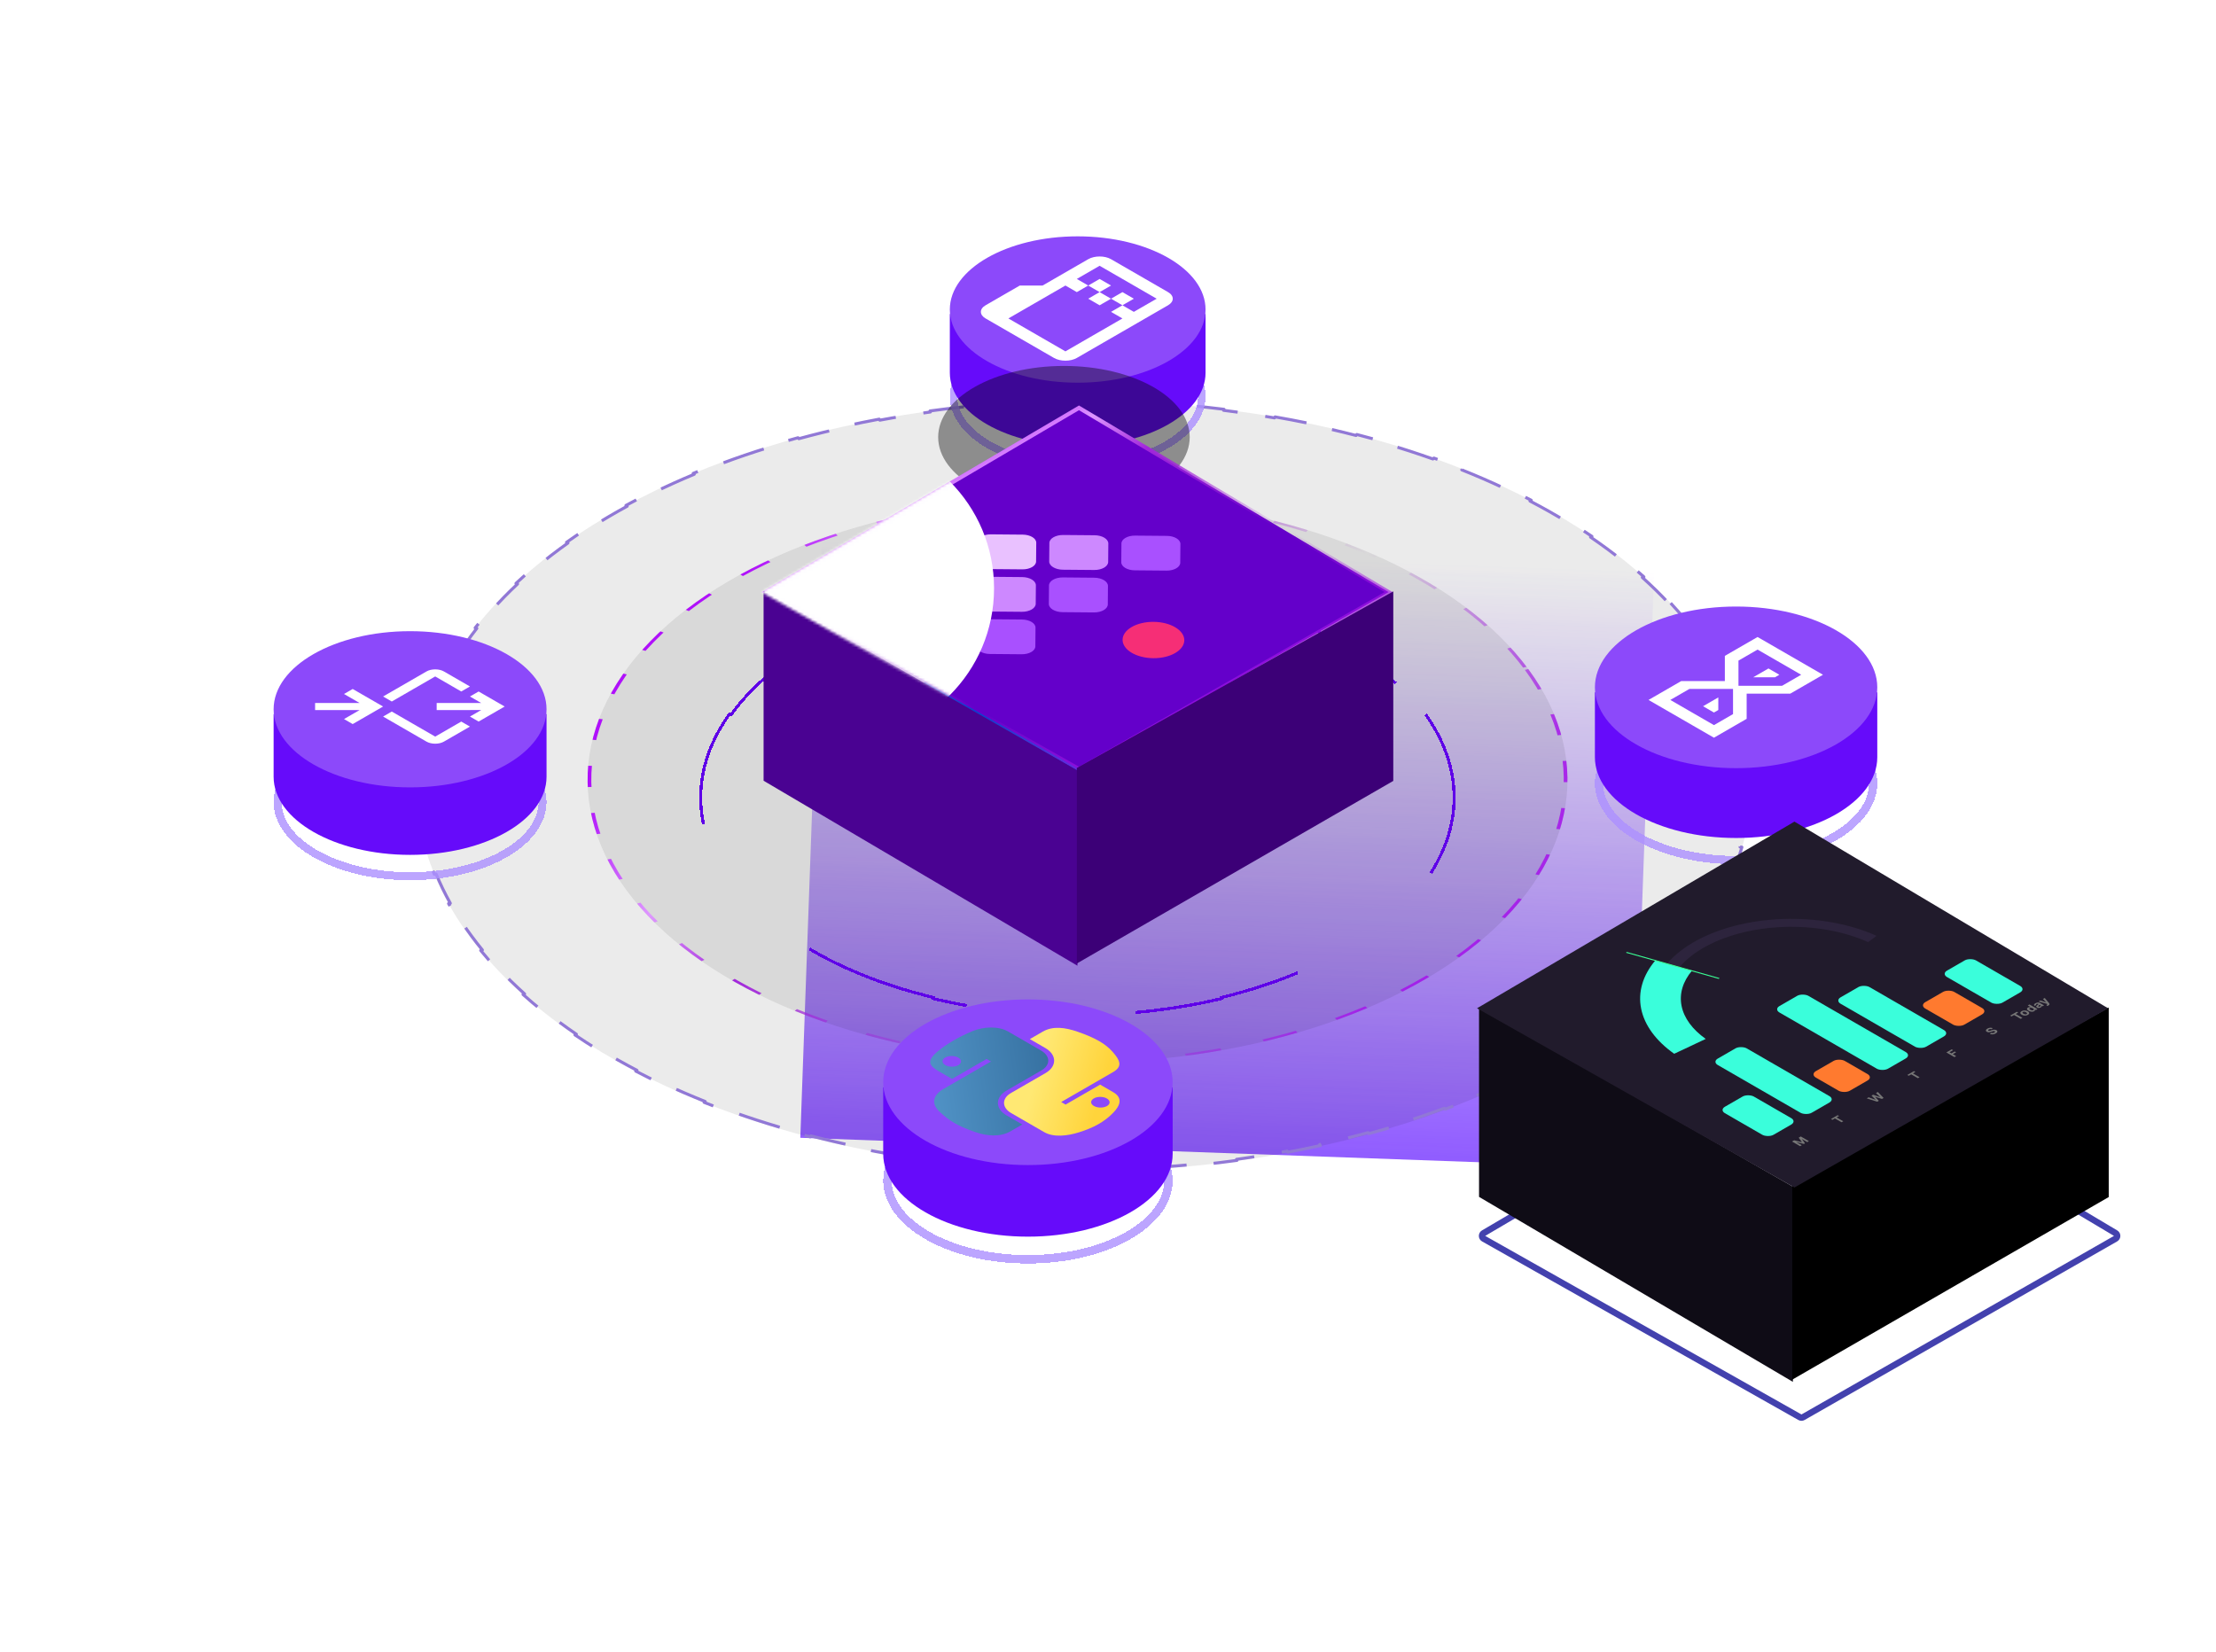 <svg width="806" height="601" viewBox="0 0 806 601" fill="none" xmlns="http://www.w3.org/2000/svg">
<g opacity="0.7" filter="url(#filter0_f_11122_10237)">
<rect width="303.043" height="217.292" transform="matrix(-0.999 -0.036 -0.036 0.999 601.646 207.732)" fill="url(#paint0_linear_11122_10237)"/>
</g>
<g filter="url(#filter1_b_11122_10237)">
<ellipse cx="198.056" cy="198.056" rx="198.056" ry="198.056" transform="matrix(1.127 -0.277 0.48 0.651 75.853 211.841)" fill="black" fill-opacity="0.08"/>
<path d="M607.648 219.384C609.621 221.505 611.509 223.665 613.31 225.864L612.701 226.03C614.06 227.689 615.368 229.371 616.625 231.074C617.882 232.777 619.075 234.487 620.206 236.202L620.835 236.064C622.334 238.337 623.724 240.62 625.005 242.91L624.364 243.03C626.339 246.559 628.056 250.106 629.52 253.664L630.175 253.574C631.148 255.937 632.011 258.305 632.763 260.676L632.101 260.746C633.256 264.384 634.153 268.029 634.796 271.672L635.466 271.632C635.893 274.047 636.208 276.46 636.415 278.87L635.742 278.89C636.058 282.581 636.118 286.264 635.926 289.933L636.599 289.945C636.472 292.368 636.236 294.784 635.892 297.191L635.221 297.159C634.696 300.836 633.92 304.492 632.897 308.118L633.561 308.181C632.887 310.571 632.107 312.949 631.221 315.312L630.563 315.23C629.213 318.831 627.618 322.398 625.785 325.921L626.43 326.032C625.223 328.35 623.914 330.65 622.503 332.927L621.869 332.796C619.722 336.263 617.339 339.681 614.727 343.04L615.341 343.199C613.625 345.405 611.81 347.587 609.898 349.741L609.299 349.564C606.394 352.837 603.264 356.047 599.915 359.184L600.488 359.388C598.291 361.446 596.001 363.473 593.618 365.466L593.064 365.246C589.449 368.27 585.622 371.217 581.588 374.078L582.11 374.324C579.469 376.197 576.74 378.033 573.924 379.831L573.424 379.57C569.16 382.292 564.697 384.925 560.039 387.46L560.501 387.743C557.46 389.398 554.336 391.012 551.131 392.583L550.695 392.286C545.86 394.656 540.839 396.925 535.64 399.086L536.033 399.402C532.646 400.81 529.182 402.173 525.644 403.488L525.28 403.161C519.954 405.141 514.46 407.012 508.801 408.766L509.12 409.109C505.447 410.248 501.706 411.338 497.897 412.377L497.61 412.026C494.736 412.81 491.823 413.566 488.873 414.291C485.922 415.017 482.961 415.706 479.99 416.359L480.23 416.722C476.293 417.588 472.339 418.39 468.372 419.13L468.165 418.76C462.053 419.9 455.909 420.891 449.747 421.737L449.902 422.115C445.809 422.677 441.707 423.174 437.601 423.609L437.48 423.227C431.178 423.893 424.865 424.411 418.555 424.783L418.624 425.169C414.442 425.416 410.262 425.598 406.087 425.717L406.054 425.329C399.661 425.511 393.28 425.546 386.926 425.435L386.906 425.823C382.709 425.75 378.525 425.614 374.355 425.415L374.411 425.028C368.042 424.725 361.709 424.277 355.428 423.686L355.32 424.07C351.179 423.681 347.061 423.23 342.969 422.718L343.111 422.339C336.872 421.559 330.695 420.638 324.594 419.58L324.4 419.952C320.385 419.256 316.403 418.5 312.458 417.685L312.685 417.319C306.68 416.079 300.761 414.704 294.943 413.196L294.667 413.55C290.845 412.559 287.066 411.512 283.335 410.408L283.642 410.062C277.973 408.384 272.413 406.577 266.979 404.644L266.626 404.975C263.062 403.706 259.551 402.384 256.099 401.008L256.481 400.688C251.243 398.602 246.139 396.392 241.182 394.063L240.757 394.364C237.513 392.839 234.332 391.264 231.218 389.638L231.67 389.35C226.955 386.888 222.395 384.311 218.004 381.622L217.514 381.888C214.647 380.132 211.852 378.329 209.132 376.479L209.645 376.227C205.541 373.435 201.611 370.537 197.867 367.535L197.32 367.762C194.881 365.806 192.521 363.806 190.243 361.764L190.809 361.553C187.381 358.479 184.14 355.306 181.101 352.039L180.508 352.223C178.535 350.103 176.647 347.943 174.846 345.744L175.455 345.578C174.096 343.919 172.788 342.237 171.531 340.534C170.274 338.83 169.081 337.121 167.95 335.405L167.32 335.544C165.822 333.27 164.432 330.988 163.151 328.697L163.791 328.578C161.817 325.049 160.1 321.502 158.635 317.944L157.98 318.034C157.007 315.671 156.145 313.303 155.393 310.932L156.055 310.862C154.9 307.223 154.003 303.579 153.36 299.936L152.69 299.975C152.263 297.561 151.948 295.148 151.741 292.737L152.414 292.718C152.097 289.027 152.038 285.343 152.23 281.675L151.557 281.663C151.684 279.24 151.92 276.824 152.264 274.417L152.935 274.449C153.46 270.772 154.236 267.116 155.259 263.489L154.594 263.427C155.269 261.036 156.049 258.658 156.935 256.296L157.593 256.378C158.943 252.776 160.538 249.21 162.371 245.687L161.726 245.575C162.933 243.257 164.242 240.958 165.653 238.68L166.287 238.811C168.434 235.344 170.817 231.927 173.429 228.568L172.815 228.409C174.531 226.202 176.346 224.021 178.258 221.867L178.857 222.044C181.762 218.77 184.892 215.561 188.241 212.424L187.668 212.22C189.865 210.162 192.155 208.135 194.538 206.141L195.092 206.362C198.707 203.338 202.534 200.391 206.568 197.53L206.046 197.284C208.687 195.411 211.416 193.574 214.232 191.777L214.732 192.038C218.996 189.315 223.459 186.683 228.117 184.148L227.655 183.865C230.696 182.209 233.82 180.595 237.025 179.025L237.46 179.322C242.296 176.952 247.316 174.683 252.516 172.521L252.122 172.206C255.51 170.797 258.974 169.435 262.511 168.12L262.876 168.447C268.202 166.467 273.696 164.596 279.355 162.841L279.036 162.499C282.709 161.36 286.45 160.27 290.259 159.23L290.546 159.582C293.42 158.797 296.333 158.042 299.283 157.316C302.234 156.591 305.195 155.902 308.166 155.249L307.926 154.885C311.863 154.02 315.817 153.218 319.784 152.478L319.991 152.848C326.103 151.708 332.247 150.717 338.409 149.871L338.253 149.493C342.347 148.931 346.449 148.433 350.555 147.999L350.676 148.381C356.978 147.714 363.291 147.197 369.601 146.825L369.532 146.438C373.714 146.192 377.894 146.01 382.069 145.891L382.102 146.279C388.495 146.096 394.876 146.062 401.23 146.173L401.25 145.784C405.446 145.858 409.631 145.994 413.8 146.192L413.745 146.58C420.114 146.883 426.447 147.331 432.728 147.922L432.836 147.538C436.977 147.927 441.095 148.378 445.187 148.889L445.045 149.269C451.283 150.049 457.461 150.969 463.562 152.028L463.756 151.656C467.771 152.352 471.753 153.108 475.698 153.923L475.471 154.289C481.476 155.528 487.395 156.904 493.213 158.412L493.489 158.057C497.311 159.048 501.09 160.096 504.821 161.2L504.514 161.546C510.183 163.223 515.742 165.03 521.176 166.964L521.53 166.633C525.094 167.901 528.605 169.224 532.057 170.599L531.675 170.919C536.913 173.006 542.017 175.216 546.973 177.545L547.398 177.244C550.643 178.768 553.824 180.344 556.938 181.97L556.486 182.258C561.201 184.72 565.761 187.297 570.152 189.986L570.641 189.719C573.509 191.475 576.304 193.279 579.024 195.129L578.511 195.381C582.615 198.173 586.545 201.071 590.289 204.073L590.835 203.846C593.275 205.802 595.635 207.801 597.913 209.844L597.347 210.054C600.775 213.129 604.016 216.301 607.055 219.568L607.648 219.384Z" stroke="#9178D6" stroke-width="1.099" stroke-linejoin="round" stroke-dasharray="15.48 10.15"/>
</g>
<g filter="url(#filter2_d_11122_10237)">
<path d="M437.125 141.04C437.125 147.697 432.399 153.987 424.186 158.689C416.01 163.369 404.624 166.307 391.975 166.307C379.326 166.307 367.94 163.369 359.764 158.689C351.551 153.987 346.825 147.697 346.825 141.04C346.825 134.384 351.551 128.094 359.764 123.392C367.94 118.712 379.326 115.774 391.975 115.774C404.624 115.774 416.01 118.712 424.186 123.392C432.399 128.094 437.125 134.384 437.125 141.04Z" stroke="#AD90FF" stroke-opacity="0.81" stroke-width="2.709" shape-rendering="crispEdges"/>
</g>
<path fill-rule="evenodd" clip-rule="evenodd" d="M391.975 162.219C417.659 162.219 438.479 150.301 438.479 135.599C438.479 135.586 438.479 135.573 438.479 135.561V114.234L419.725 114.234C411.979 110.932 402.376 108.978 391.975 108.978C381.575 108.978 371.971 110.932 364.225 114.234L345.471 114.234V135.598L345.471 135.598C345.471 135.598 345.471 135.598 345.471 135.599C345.471 150.301 366.292 162.219 391.975 162.219Z" fill="#660BFA"/>
<ellipse cx="391.975" cy="112.595" rx="46.504" ry="26.621" fill="#8C49FA"/>
<g opacity="0.4" filter="url(#filter3_f_11122_10237)">
<ellipse cx="386.976" cy="159.024" rx="45.744" ry="25.903" fill="black"/>
</g>
<g filter="url(#filter4_b_11122_10237)">
<circle cx="145.474" cy="145.474" r="145.474" transform="matrix(1.127 -0.277 0.48 0.651 158.141 229.279)" fill="black" fill-opacity="0.08"/>
<circle cx="145.474" cy="145.474" r="144.924" transform="matrix(1.127 -0.277 0.48 0.651 158.141 229.279)" stroke="url(#paint1_linear_11122_10237)" stroke-width="1.099" stroke-linejoin="round" stroke-dasharray="10.92 13.36"/>
</g>
<g filter="url(#filter5_d_11122_10237)">
<path d="M518.49 252.167C532.352 271.51 532.352 293.384 518.49 312.726L517.868 312.578C511.215 321.861 501.353 330.559 488.28 338.107C475.207 345.655 460.142 351.348 444.062 355.19L444.319 355.549C410.817 363.552 372.931 363.552 339.428 355.549L339.686 355.19C323.606 351.348 308.54 345.655 295.468 338.107C282.395 330.559 272.533 321.861 265.88 312.578L265.258 312.726C251.396 293.384 251.396 271.51 265.258 252.167L265.88 252.316C272.533 243.032 282.395 234.334 295.468 226.787C308.54 219.239 323.606 213.545 339.686 209.704L339.429 209.345C372.931 201.342 410.817 201.342 444.319 209.345L444.062 209.704C460.142 213.545 475.208 219.239 488.28 226.787C501.353 234.334 511.215 243.032 517.868 252.316L518.49 252.167Z" stroke="#5F00E8" stroke-width="1.099" stroke-linejoin="round" stroke-dasharray="61.62 61.62" shape-rendering="crispEdges"/>
</g>
<g filter="url(#filter6_d_11122_10237)">
<path d="M334.105 306.629C318.841 297.817 310.266 285.866 310.266 273.404C310.266 260.942 318.841 248.991 334.105 240.179L391.657 206.954L449.209 240.179C464.473 248.991 473.048 260.942 473.048 273.404C473.048 285.866 464.473 297.817 449.209 306.629C433.946 315.44 413.243 320.391 391.657 320.391C370.071 320.391 349.369 315.44 334.105 306.629V306.629Z" fill="#0A41CF"/>
</g>
<path d="M392.441 279.747L278.475 215.393L392.441 148.36L505.058 215.394L392.441 279.747Z" fill="#6400CA" stroke="url(#paint2_linear_11122_10237)" stroke-width="1.481"/>
<path d="M391.886 280.279V351.301L277.73 284.009V214.99L391.886 280.279Z" fill="#4A0292"/>
<path d="M391.659 279.354V350.495L506.763 284.071V215.128L391.659 279.354Z" fill="#3C0077"/>
<path d="M381.535 212.968C381.55 211.334 383.81 210.029 386.584 210.053L397.988 210.153C400.762 210.177 402.999 211.521 402.985 213.156L402.927 219.873C402.912 221.507 400.652 222.812 397.878 222.788L386.474 222.688C383.7 222.664 381.462 221.32 381.477 219.686L381.535 212.968Z" fill="#A950FF"/>
<path d="M407.887 197.701C407.901 196.096 410.121 194.814 412.845 194.838L424.429 194.939C427.153 194.963 429.351 196.283 429.337 197.888L429.277 204.711C429.263 206.316 427.043 207.598 424.318 207.574L412.735 207.473C410.01 207.449 407.813 206.129 407.827 204.524L407.887 197.701Z" fill="#A950FF"/>
<path d="M355.454 197.244C355.468 195.639 357.688 194.357 360.413 194.381L371.996 194.482C374.721 194.506 376.918 195.826 376.904 197.431L376.844 204.254C376.83 205.859 374.61 207.141 371.886 207.117L360.302 207.016C357.578 206.992 355.381 205.672 355.395 204.067L355.454 197.244Z" fill="#E9C1FF"/>
<path d="M371.773 209.924C374.547 209.948 376.784 211.292 376.77 212.926L376.711 219.643C376.697 221.278 374.437 222.583 371.662 222.558L360.259 222.459C357.485 222.435 355.247 221.09 355.262 219.456L355.32 212.739C355.334 211.105 357.595 209.8 360.369 209.824L371.773 209.924Z" fill="#CD88FF"/>
<path d="M371.727 225.367C374.451 225.391 376.648 226.711 376.634 228.316L376.575 235.139C376.561 236.744 374.341 238.026 371.616 238.002L360.033 237.901C357.308 237.877 355.111 236.557 355.125 234.952L355.185 228.129C355.199 226.524 357.419 225.242 360.143 225.266L371.727 225.367Z" fill="#A950FF"/>
<path d="M398.123 194.71C400.897 194.734 403.135 196.079 403.12 197.713L403.062 204.43C403.048 206.064 400.787 207.369 398.013 207.345L386.609 207.246C383.835 207.221 381.598 205.877 381.612 204.243L381.671 197.526C381.685 195.891 383.945 194.586 386.72 194.611L398.123 194.71Z" fill="#CD88FF"/>
<path d="M419.586 226.212C425.784 226.266 430.782 229.269 430.751 232.92C430.719 236.571 425.669 239.487 419.471 239.432C413.273 239.378 408.274 236.375 408.306 232.724C408.338 229.073 413.388 226.158 419.586 226.212Z" fill="#F62E76"/>
<mask id="mask0_11122_10237" style="mask-type:alpha" maskUnits="userSpaceOnUse" x="276" y="147" width="231" height="134">
<path d="M505.058 215.394L392.441 279.747L278.475 215.393L392.441 148.36L505.058 215.394Z" fill="#6400CA" stroke="url(#paint3_linear_11122_10237)" stroke-width="1.481"/>
</mask>
<g mask="url(#mask0_11122_10237)">
<g style="mix-blend-mode:overlay" filter="url(#filter7_f_11122_10237)">
<circle cx="306.563" cy="214.015" r="54.991" fill="white" style="mix-blend-mode:lighten"/>
</g>
</g>
<g filter="url(#filter8_d_11122_10237)">
<path d="M681.308 281.451C681.308 288.802 676.09 295.748 667.019 300.94C657.991 306.109 645.418 309.353 631.449 309.353C617.48 309.353 604.907 306.109 595.879 300.94C586.808 295.748 581.59 288.802 581.59 281.451C581.59 274.1 586.808 267.154 595.879 261.961C604.907 256.793 617.48 253.548 631.449 253.548C645.418 253.548 657.991 256.793 667.019 261.961C676.09 267.154 681.308 274.1 681.308 281.451Z" stroke="#AD90FF" stroke-opacity="0.81" stroke-width="2.991" shape-rendering="crispEdges"/>
</g>
<path fill-rule="evenodd" clip-rule="evenodd" d="M631.449 304.839C659.812 304.839 682.804 291.677 682.804 275.441C682.804 275.42 682.804 275.399 682.804 275.379V251.848L662.093 251.848C653.539 248.202 642.934 246.043 631.449 246.043C619.964 246.043 609.359 248.202 600.805 251.848L580.094 251.848V275.44L580.094 275.44C580.094 275.441 580.094 275.441 580.094 275.441C580.094 291.677 603.087 304.839 631.449 304.839Z" fill="#660BFA"/>
<ellipse cx="631.449" cy="250.038" rx="51.355" ry="29.398" fill="#8C49FA"/>
<g clip-path="url(#clip0_11122_10237)">
<path d="M639.258 231.721L663.053 245.46L651.155 252.329L635.292 252.329L635.292 261.488L623.394 268.357L599.598 254.619L611.496 247.749L627.36 247.749L627.36 238.59M630.334 259.771V250.612L614.47 250.612L607.53 254.619L623.394 263.778M632.317 249.467L648.181 249.467L655.121 245.46L639.258 236.301L632.317 240.308M643.224 243.17L647.19 245.46L645.603 246.376L637.671 246.376M624.98 253.703V258.282L623.394 259.198L619.428 256.908L624.98 253.703Z" fill="white"/>
</g>
<g filter="url(#filter9_d_11122_10237)">
<path d="M424.985 425.888C424.985 433.423 419.636 440.543 410.339 445.865C401.084 451.163 388.197 454.488 373.878 454.488C359.56 454.488 346.672 451.163 337.418 445.865C328.12 440.543 322.771 433.423 322.771 425.888C322.771 418.353 328.12 411.233 337.418 405.911C346.672 400.613 359.56 397.287 373.878 397.287C388.197 397.287 401.084 400.613 410.339 405.911C419.636 411.233 424.985 418.353 424.985 425.888Z" stroke="#AD90FF" stroke-opacity="0.81" stroke-width="3.066" shape-rendering="crispEdges"/>
</g>
<path fill-rule="evenodd" clip-rule="evenodd" d="M373.878 449.861C402.951 449.861 426.518 436.37 426.518 419.728C426.518 419.727 426.518 419.727 426.518 419.727L426.518 419.727V395.545L405.289 395.545C396.521 391.807 385.651 389.594 373.878 389.594C362.105 389.594 351.235 391.807 342.467 395.545L321.238 395.545V419.682C321.238 419.697 321.238 419.713 321.238 419.728C321.238 436.37 344.806 449.861 373.878 449.861Z" fill="#660BFA"/>
<ellipse cx="373.878" cy="393.689" rx="52.64" ry="30.134" fill="#8C49FA"/>
<path d="M346.728 378.551C344.588 379.798 342.719 381.089 341.232 382.316C336.851 385.931 337.852 387.625 341.481 389.72L346.274 392.487L358.849 385.227L360.447 386.149L343.152 396.135C339.497 398.245 338.494 401.36 341.672 404.351C345.307 407.783 348.245 409.538 354.452 411.73C359.069 413.363 363.856 413.662 367.511 411.552L371.835 409.056L366.089 405.739C361.939 403.342 361.869 399.155 366.133 396.693L378.694 389.441C382.191 387.422 382.103 384.149 378.591 382.122L366.617 375.208C363.209 373.241 357.774 373.422 353.793 375.064C351.273 376.104 348.868 377.304 346.728 378.551ZM343.782 384.702C345.081 383.953 347.22 383.963 348.546 384.728C349.867 385.49 349.874 386.72 348.575 387.47C347.271 388.222 345.147 388.215 343.826 387.453C342.501 386.687 342.479 385.455 343.782 384.702Z" fill="url(#paint4_linear_11122_10237)"/>
<path d="M374.576 377.992L380.16 381.216C384.489 383.716 384.462 387.939 380.277 390.355L367.716 397.607C364.276 399.593 364.373 402.937 367.819 404.927L379.793 411.84C383.201 413.808 388.169 413.254 392.471 411.899C397.622 410.277 401.651 408.195 405.032 404.647C407.281 402.29 408.558 399.423 404.929 397.328L400.137 394.561L387.576 401.813L385.978 400.89L404.827 390.008C408.481 387.898 407.294 385.64 404.739 382.697C402.112 379.665 398.268 377.51 391.958 375.318C387.417 373.739 382.954 373.155 379.295 375.267L374.576 377.992ZM397.835 399.579C399.139 398.826 401.263 398.833 402.584 399.595C403.91 400.361 403.932 401.593 402.628 402.346C401.329 403.096 399.19 403.086 397.865 402.32C396.544 401.558 396.537 400.329 397.835 399.579Z" fill="url(#paint5_linear_11122_10237)"/>
<g clip-path="url(#clip1_11122_10237)">
<path d="M395.806 94.287L379.213 103.867L370.917 103.867L358.472 111.052C356.19 112.37 356.19 114.525 358.472 115.842L383.361 130.212C385.643 131.53 389.376 131.53 391.658 130.212L424.844 111.052C427.125 109.735 427.125 107.58 424.844 106.262L404.103 94.287C401.821 92.97 398.088 92.97 395.806 94.287ZM420.696 108.657L412.399 113.447L408.251 111.052L404.103 113.447L408.251 115.842L387.51 127.817L366.768 115.842L387.51 103.867L391.658 106.262L395.806 103.867L391.658 101.472L399.954 96.682L420.696 108.657ZM399.954 106.262L395.806 103.867L399.954 101.472L404.103 103.867L399.954 106.262ZM395.806 108.657L399.954 106.262L404.103 108.657L399.954 111.052L395.806 108.657ZM412.399 108.657L408.251 111.052L404.103 108.657L408.251 106.262L412.399 108.657Z" fill="white"/>
</g>
<g filter="url(#filter10_d_11122_10237)">
<path d="M197.342 288.376C197.342 295.48 192.298 302.194 183.532 307.212C174.806 312.207 162.655 315.343 149.154 315.343C135.654 315.343 123.502 312.207 114.776 307.212C106.01 302.194 100.967 295.48 100.967 288.376C100.967 281.271 106.01 274.558 114.776 269.54C123.502 264.545 135.654 261.409 149.154 261.409C162.655 261.409 174.806 264.545 183.532 269.54C192.298 274.558 197.342 281.271 197.342 288.376Z" stroke="#AD90FF" stroke-opacity="0.81" stroke-width="2.891" shape-rendering="crispEdges"/>
</g>
<path fill-rule="evenodd" clip-rule="evenodd" d="M149.154 310.98C176.566 310.98 198.787 298.26 198.787 282.568C198.787 282.568 198.787 282.568 198.787 282.567L198.787 282.567V259.766L178.77 259.766C170.503 256.242 160.254 254.156 149.154 254.156C138.054 254.156 127.806 256.242 119.539 259.766L99.521 259.766V282.52C99.521 282.536 99.521 282.552 99.521 282.568C99.521 298.26 121.743 310.98 149.154 310.98Z" fill="#660BFA"/>
<ellipse cx="149.154" cy="258.017" rx="49.633" ry="28.412" fill="#8C49FA"/>
<g clip-path="url(#clip2_11122_10237)">
<path d="M114.603 255.721V258.311L130.793 258.301L125.123 261.575L128.282 263.399L139.338 257.016L128.282 250.632L125.123 252.456L130.793 255.73M139.338 253.368L142.497 255.192L158.292 246.072L167.769 251.544L170.928 249.72L161.451 244.249C160.613 243.765 159.477 243.493 158.292 243.493C157.107 243.493 155.971 243.765 155.133 244.249M139.338 260.663L155.133 269.783C155.971 270.266 157.107 270.538 158.292 270.538C159.477 270.538 160.613 270.266 161.451 269.783L170.928 264.311L167.769 262.487L158.292 267.959L142.497 258.839M158.829 255.721V258.311L175.035 258.292L170.928 260.663L174.087 262.487L183.564 257.016L174.087 251.544L170.928 253.368L175.019 255.73" fill="white"/>
</g>
<path d="M654.66 515.547C655.015 515.747 655.449 515.746 655.803 515.544L769.474 450.589C769.831 450.384 770.053 450.006 770.057 449.594C770.061 449.183 769.846 448.8 769.492 448.59L655.821 380.929C655.458 380.713 655.006 380.712 654.642 380.926L539.61 448.587C539.253 448.796 539.036 449.181 539.039 449.594C539.043 450.008 539.267 450.388 539.627 450.591L654.66 515.547Z" stroke="#4341AE" stroke-width="2.314" stroke-linejoin="round"/>
<path d="M652.108 431.661L652.108 502.683L537.952 435.39L537.952 366.372L652.108 431.661Z" fill="#0F0C16"/>
<path d="M651.881 430.736L651.881 501.877L766.985 435.453L766.985 366.51L651.881 430.736Z" fill="black"/>
<path d="M652.669 431.98L537.217 366.788L652.669 298.881L766.754 366.788L652.669 431.98Z" fill="#211B2C"/>
<path d="M682.552 340.436C672.817 336.025 660.604 333.844 648.256 334.31C635.907 334.775 624.29 337.856 615.631 342.96C606.972 348.065 601.879 354.834 601.33 361.972C600.781 369.11 604.812 376.114 612.653 381.642L616.541 379.803C609.484 374.828 605.856 368.525 606.35 362.101C606.845 355.677 611.428 349.584 619.221 344.99C627.014 340.396 637.469 337.624 648.583 337.205C659.697 336.785 670.688 338.749 679.45 342.718L682.552 340.436Z" fill="#2D243D"/>
<path d="M608.934 383.334C602.304 378.645 598.135 372.959 596.917 366.947C595.7 360.935 597.484 354.848 602.061 349.402L615.383 353.134C612.039 357.113 610.734 361.561 611.624 365.954C612.514 370.348 615.56 374.502 620.405 377.929L608.934 383.334Z" fill="#3AFEDB"/>
<line y1="-0.241" x2="30.643" y2="-0.241" transform="matrix(1.101 0.31 -0.536 0.636 591.423 346.596)" stroke="#3AFE94" stroke-width="0.481"/>
<path d="M651.798 415.252L652.564 414.81L655.348 415.483L655.382 415.463L654.217 413.856L654.983 413.413L657.922 415.11L657.319 415.458L655.406 414.353L655.382 414.368L656.52 415.903L656.109 416.139L653.444 415.478L653.419 415.492L655.339 416.601L654.736 416.949L651.798 415.252Z" fill="#767676"/>
<path d="M666.483 407.365L665.97 407.069L668.384 405.676L668.896 405.972L667.996 406.491L670.423 407.892L669.809 408.246L667.382 406.846L666.483 407.365Z" fill="#767676"/>
<path d="M682.755 400.773L678.976 399.562L679.654 399.17L682.182 400.068L682.207 400.054L680.702 398.565L681.283 398.23L683.864 399.102L683.89 399.087L682.33 397.625L683.009 397.233L685.106 399.415L684.501 399.765L682.02 398.979L681.997 398.992L683.36 400.423L682.755 400.773Z" fill="#767676"/>
<path d="M694.244 391.337L693.731 391.041L696.145 389.648L696.657 389.944L695.757 390.463L698.184 391.864L697.569 392.219L695.143 390.818L694.244 391.337Z" fill="#767676"/>
<path d="M710.864 384.543L707.926 382.846L709.871 381.723L710.384 382.019L709.059 382.784L709.76 383.188L710.955 382.498L711.467 382.793L710.272 383.483L711.486 384.184L710.864 384.543Z" fill="#767676"/>
<path d="M724.245 374.4C724.118 374.34 723.979 374.317 723.828 374.33C723.677 374.343 723.527 374.393 723.377 374.479C723.276 374.538 723.205 374.595 723.164 374.652C723.121 374.709 723.107 374.762 723.119 374.812C723.132 374.862 723.171 374.905 723.234 374.941C723.285 374.973 723.341 374.993 723.405 375.002C723.469 375.01 723.537 375.01 723.608 375.002C723.679 374.993 723.753 374.978 723.831 374.958C723.907 374.937 723.985 374.912 724.063 374.883L724.39 374.767C724.547 374.71 724.703 374.664 724.858 374.63C725.013 374.596 725.165 374.576 725.313 374.571C725.461 374.566 725.604 374.579 725.742 374.608C725.881 374.638 726.012 374.687 726.135 374.757C726.314 374.862 726.424 374.978 726.465 375.107C726.506 375.235 726.478 375.368 726.38 375.509C726.283 375.648 726.114 375.787 725.875 375.925C725.638 376.062 725.395 376.16 725.146 376.219C724.899 376.279 724.654 376.295 724.413 376.27C724.172 376.244 723.944 376.171 723.727 376.051L724.329 375.704C724.434 375.757 724.544 375.788 724.66 375.798C724.776 375.806 724.892 375.796 725.01 375.766C725.128 375.736 725.24 375.69 725.347 375.628C725.453 375.567 725.529 375.506 725.575 375.443C725.623 375.38 725.641 375.321 725.63 375.264C725.618 375.208 725.577 375.159 725.507 375.119C725.441 375.08 725.365 375.06 725.281 375.056C725.198 375.053 725.103 375.063 724.997 375.088C724.892 375.112 724.773 375.148 724.64 375.195L724.24 375.333C723.932 375.441 723.642 375.5 723.37 375.509C723.099 375.518 722.855 375.459 722.638 375.333C722.46 375.231 722.351 375.114 722.314 374.982C722.278 374.849 722.307 374.713 722.4 374.573C722.494 374.432 722.648 374.3 722.862 374.177C723.08 374.051 723.308 373.962 723.545 373.912C723.783 373.86 724.014 373.847 724.238 373.871C724.462 373.895 724.663 373.957 724.841 374.057L724.245 374.4Z" fill="#767676"/>
<path d="M731.643 369.745L731.131 369.45L733.544 368.056L734.056 368.352L733.157 368.871L735.583 370.272L734.969 370.627L732.542 369.226L731.643 369.745ZM737.587 369.165C737.365 369.293 737.125 369.377 736.867 369.416C736.61 369.454 736.352 369.45 736.094 369.402C735.835 369.354 735.592 369.265 735.366 369.135C735.139 369.003 734.984 368.863 734.902 368.714C734.818 368.564 734.81 368.415 734.877 368.267C734.944 368.118 735.089 367.979 735.312 367.851C735.535 367.722 735.775 367.639 736.032 367.601C736.289 367.561 736.548 367.566 736.807 367.614C737.065 367.661 737.308 367.751 737.536 367.882C737.762 368.013 737.916 368.153 737.999 368.302C738.082 368.451 738.089 368.6 738.022 368.749C737.955 368.897 737.81 369.036 737.587 369.165ZM737.117 368.889C737.218 368.831 737.274 368.766 737.285 368.693C737.294 368.62 737.266 368.545 737.2 368.467C737.135 368.389 737.038 368.312 736.91 368.238C736.782 368.164 736.65 368.109 736.514 368.071C736.379 368.033 736.249 368.017 736.123 368.022C735.996 368.028 735.882 368.06 735.781 368.118C735.679 368.177 735.622 368.244 735.61 368.318C735.6 368.391 735.627 368.467 735.692 368.546C735.758 368.624 735.855 368.7 735.983 368.774C736.112 368.848 736.243 368.904 736.378 368.942C736.514 368.979 736.645 368.995 736.773 368.989C736.9 368.982 737.015 368.949 737.117 368.889ZM739.875 367.836C739.707 367.932 739.512 367.995 739.291 368.024C739.069 368.051 738.834 368.04 738.586 367.988C738.338 367.936 738.092 367.839 737.846 367.697C737.593 367.551 737.424 367.406 737.338 367.263C737.251 367.118 737.233 366.983 737.285 366.858C737.336 366.73 737.443 366.62 737.605 366.527C737.728 366.456 737.852 366.409 737.976 366.385C738.101 366.361 738.219 366.352 738.332 366.359C738.445 366.364 738.544 366.377 738.631 366.395L738.649 366.385L737.544 365.747L738.154 365.395L741.093 367.091L740.49 367.439L740.137 367.235L740.111 367.25C740.144 367.302 740.164 367.361 740.172 367.426C740.179 367.49 740.161 367.557 740.117 367.628C740.074 367.698 739.993 367.767 739.875 367.836ZM739.582 367.443C739.68 367.386 739.737 367.323 739.751 367.253C739.765 367.181 739.742 367.107 739.681 367.03C739.621 366.952 739.525 366.875 739.394 366.8C739.263 366.724 739.131 366.669 738.998 366.634C738.865 366.599 738.738 366.586 738.616 366.596C738.495 366.605 738.385 366.638 738.286 366.695C738.186 366.753 738.128 366.818 738.114 366.889C738.1 366.96 738.123 367.034 738.184 367.11C738.246 367.186 738.34 367.261 738.467 367.335C738.595 367.409 738.726 367.464 738.86 367.5C738.994 367.536 739.123 367.55 739.246 367.543C739.369 367.534 739.481 367.501 739.582 367.443ZM742.265 366.462C742.125 366.543 741.975 366.602 741.816 366.637C741.656 366.672 741.496 366.68 741.335 366.661C741.175 366.641 741.022 366.589 740.876 366.505C740.754 366.435 740.674 366.362 740.635 366.288C740.597 366.214 740.591 366.14 740.618 366.066C740.645 365.992 740.695 365.919 740.767 365.848C740.841 365.775 740.927 365.704 741.026 365.635C741.14 365.554 741.231 365.487 741.298 365.435C741.364 365.383 741.403 365.339 741.414 365.305C741.426 365.271 741.408 365.24 741.361 365.213L741.353 365.208C741.262 365.156 741.163 365.132 741.056 365.136C740.95 365.14 740.844 365.172 740.74 365.232C740.63 365.296 740.567 365.36 740.551 365.426C740.533 365.491 740.551 365.551 740.602 365.605L739.991 365.905C739.886 365.811 739.827 365.711 739.813 365.606C739.799 365.501 739.832 365.395 739.912 365.288C739.993 365.179 740.121 365.074 740.297 364.973C740.419 364.902 740.551 364.843 740.691 364.795C740.833 364.746 740.977 364.714 741.125 364.699C741.273 364.683 741.42 364.687 741.565 364.713C741.709 364.738 741.847 364.788 741.978 364.863L743.465 365.722L742.885 366.056L742.579 365.88L742.562 365.89C742.596 365.95 742.609 366.012 742.602 366.077C742.595 366.141 742.564 366.206 742.511 366.271C742.456 366.335 742.374 366.399 742.265 366.462ZM742.018 366.118C742.108 366.066 742.17 366.01 742.204 365.949C742.236 365.889 742.241 365.829 742.219 365.771C742.197 365.713 742.148 365.662 742.07 365.617L741.836 365.482C741.83 365.5 741.815 365.522 741.792 365.548C741.769 365.572 741.741 365.598 741.709 365.627C741.675 365.655 741.641 365.683 741.607 365.711C741.571 365.738 741.539 365.762 741.511 365.785C741.449 365.832 741.403 365.878 741.373 365.922C741.342 365.966 741.332 366.008 741.341 366.048C741.35 366.087 741.383 366.123 741.44 366.157C741.523 366.205 741.617 366.224 741.721 366.214C741.826 366.204 741.925 366.172 742.018 366.118ZM745.064 365.753C744.986 365.797 744.907 365.836 744.827 365.868C744.749 365.9 744.678 365.923 744.616 365.938L744.298 365.595C744.391 365.567 744.468 365.536 744.527 365.504C744.587 365.472 744.624 365.435 744.638 365.394C744.652 365.353 744.638 365.304 744.596 365.249L744.539 365.174L741.481 364.322L742.124 363.951L744.199 364.622L744.222 364.609L743.064 363.408L743.711 363.035L745.296 364.939C745.374 365.031 745.421 365.123 745.438 365.215C745.457 365.307 745.437 365.397 745.378 365.487C745.32 365.577 745.215 365.665 745.064 365.753Z" fill="#767676"/>
<rect width="12.13" height="20.404" rx="2.333" transform="matrix(0.866 -0.5 0.866 0.5 625.35 403.777)" fill="#3AFEDB"/>
<rect width="12.13" height="39.424" rx="2.333" transform="matrix(0.866 -0.5 0.866 0.5 622.759 386.253)" fill="#3AFEDB"/>
<rect width="12.13" height="14.259" rx="2.333" transform="matrix(0.866 -0.5 0.866 0.5 658.433 390.822)" fill="#FF7A2F"/>
<rect width="12.13" height="45.577" rx="2.333" transform="matrix(0.866 -0.5 0.866 0.5 645.192 367.149)" fill="#3AFEDB"/>
<rect width="12.13" height="35.913" rx="2.333" transform="matrix(0.866 -0.5 0.866 0.5 667.441 363.967)" fill="#3AFEDB"/>
<rect width="12.13" height="16.378" rx="2.333" transform="matrix(0.866 -0.5 0.866 0.5 698.24 365.72)" fill="#FF7A2F"/>
<rect width="12.13" height="23.285" rx="2.333" transform="matrix(0.866 -0.5 0.866 0.5 706.139 354.253)" fill="#3AFEDB"/>
<defs>
<filter id="filter0_f_11122_10237" x="148.049" y="53.892" width="596.518" height="513.913" filterUnits="userSpaceOnUse" color-interpolation-filters="sRGB">
<feFlood flood-opacity="0" result="BackgroundImageFix"/>
<feBlend mode="normal" in="SourceGraphic" in2="BackgroundImageFix" result="shape"/>
<feGaussianBlur stdDeviation="71.461" result="effect1_foregroundBlur_11122_10237"/>
</filter>
<filter id="filter1_b_11122_10237" x="79.282" y="73.556" width="629.593" height="424.497" filterUnits="userSpaceOnUse" color-interpolation-filters="sRGB">
<feFlood flood-opacity="0" result="BackgroundImageFix"/>
<feGaussianBlur in="BackgroundImageFix" stdDeviation="36.083"/>
<feComposite in2="SourceAlpha" operator="in" result="effect1_backgroundBlur_11122_10237"/>
<feBlend mode="normal" in="SourceGraphic" in2="effect1_backgroundBlur_11122_10237" result="shape"/>
</filter>
<filter id="filter2_d_11122_10237" x="332.73" y="104.864" width="118.49" height="78.724" filterUnits="userSpaceOnUse" color-interpolation-filters="sRGB">
<feFlood flood-opacity="0" result="BackgroundImageFix"/>
<feColorMatrix in="SourceAlpha" type="matrix" values="0 0 0 0 0 0 0 0 0 0 0 0 0 0 0 0 0 0 127 0" result="hardAlpha"/>
<feOffset dy="3.185"/>
<feGaussianBlur stdDeviation="6.371"/>
<feComposite in2="hardAlpha" operator="out"/>
<feColorMatrix type="matrix" values="0 0 0 0 0.861 0 0 0 0 0.879 0 0 0 0 0.975 0 0 0 0.5 0"/>
<feBlend mode="normal" in2="BackgroundImageFix" result="effect1_dropShadow_11122_10237"/>
<feBlend mode="normal" in="SourceGraphic" in2="effect1_dropShadow_11122_10237" result="shape"/>
</filter>
<filter id="filter3_f_11122_10237" x="303.852" y="95.741" width="166.248" height="126.565" filterUnits="userSpaceOnUse" color-interpolation-filters="sRGB">
<feFlood flood-opacity="0" result="BackgroundImageFix"/>
<feBlend mode="normal" in="SourceGraphic" in2="BackgroundImageFix" result="shape"/>
<feGaussianBlur stdDeviation="18.69" result="effect1_foregroundBlur_11122_10237"/>
</filter>
<filter id="filter4_b_11122_10237" x="162.757" y="129.805" width="458.245" height="307.601" filterUnits="userSpaceOnUse" color-interpolation-filters="sRGB">
<feFlood flood-opacity="0" result="BackgroundImageFix"/>
<feGaussianBlur in="BackgroundImageFix" stdDeviation="25.454"/>
<feComposite in2="SourceAlpha" operator="in" result="effect1_backgroundBlur_11122_10237"/>
<feBlend mode="normal" in="SourceGraphic" in2="effect1_backgroundBlur_11122_10237" result="shape"/>
</filter>
<filter id="filter5_d_11122_10237" x="247.159" y="203.343" width="289.429" height="173.612" filterUnits="userSpaceOnUse" color-interpolation-filters="sRGB">
<feFlood flood-opacity="0" result="BackgroundImageFix"/>
<feColorMatrix in="SourceAlpha" type="matrix" values="0 0 0 0 0 0 0 0 0 0 0 0 0 0 0 0 0 0 127 0" result="hardAlpha"/>
<feOffset dy="7.702"/>
<feGaussianBlur stdDeviation="3.851"/>
<feComposite in2="hardAlpha" operator="out"/>
<feColorMatrix type="matrix" values="0 0 0 0 0.432 0 0 0 0 0.004 0 0 0 0 0.846 0 0 0 1 0"/>
<feBlend mode="screen" in2="BackgroundImageFix" result="effect1_dropShadow_11122_10237"/>
<feBlend mode="normal" in="SourceGraphic" in2="effect1_dropShadow_11122_10237" result="shape"/>
</filter>
<filter id="filter6_d_11122_10237" x="198.719" y="104.684" width="385.877" height="336.532" filterUnits="userSpaceOnUse" color-interpolation-filters="sRGB">
<feFlood flood-opacity="0" result="BackgroundImageFix"/>
<feColorMatrix in="SourceAlpha" type="matrix" values="0 0 0 0 0 0 0 0 0 0 0 0 0 0 0 0 0 0 127 0" result="hardAlpha"/>
<feOffset dy="9.278"/>
<feGaussianBlur stdDeviation="55.774"/>
<feComposite in2="hardAlpha" operator="out"/>
<feColorMatrix type="matrix" values="0 0 0 0 0.506 0 0 0 0 0.118 0 0 0 0 1 0 0 0 1 0"/>
<feBlend mode="soft-light" in2="BackgroundImageFix" result="effect1_dropShadow_11122_10237"/>
<feBlend mode="normal" in="SourceGraphic" in2="effect1_dropShadow_11122_10237" result="shape"/>
</filter>
<filter id="filter7_f_11122_10237" x="142.813" y="50.265" width="327.501" height="327.501" filterUnits="userSpaceOnUse" color-interpolation-filters="sRGB">
<feFlood flood-opacity="0" result="BackgroundImageFix"/>
<feBlend mode="normal" in="SourceGraphic" in2="BackgroundImageFix" result="shape"/>
<feGaussianBlur stdDeviation="54.38" result="effect1_foregroundBlur_11122_10237"/>
</filter>
<filter id="filter8_d_11122_10237" x="566.024" y="241.5" width="130.85" height="86.936" filterUnits="userSpaceOnUse" color-interpolation-filters="sRGB">
<feFlood flood-opacity="0" result="BackgroundImageFix"/>
<feColorMatrix in="SourceAlpha" type="matrix" values="0 0 0 0 0 0 0 0 0 0 0 0 0 0 0 0 0 0 127 0" result="hardAlpha"/>
<feOffset dy="3.518"/>
<feGaussianBlur stdDeviation="7.035"/>
<feComposite in2="hardAlpha" operator="out"/>
<feColorMatrix type="matrix" values="0 0 0 0 0.861 0 0 0 0 0.879 0 0 0 0 0.975 0 0 0 0.5 0"/>
<feBlend mode="normal" in2="BackgroundImageFix" result="effect1_dropShadow_11122_10237"/>
<feBlend mode="normal" in="SourceGraphic" in2="effect1_dropShadow_11122_10237" result="shape"/>
</filter>
<filter id="filter9_d_11122_10237" x="306.816" y="384.938" width="134.124" height="89.112" filterUnits="userSpaceOnUse" color-interpolation-filters="sRGB">
<feFlood flood-opacity="0" result="BackgroundImageFix"/>
<feColorMatrix in="SourceAlpha" type="matrix" values="0 0 0 0 0 0 0 0 0 0 0 0 0 0 0 0 0 0 127 0" result="hardAlpha"/>
<feOffset dy="3.606"/>
<feGaussianBlur stdDeviation="7.211"/>
<feComposite in2="hardAlpha" operator="out"/>
<feColorMatrix type="matrix" values="0 0 0 0 0.861 0 0 0 0 0.879 0 0 0 0 0.975 0 0 0 0.5 0"/>
<feBlend mode="normal" in2="BackgroundImageFix" result="effect1_dropShadow_11122_10237"/>
<feBlend mode="normal" in="SourceGraphic" in2="effect1_dropShadow_11122_10237" result="shape"/>
</filter>
<filter id="filter10_d_11122_10237" x="85.923" y="249.765" width="126.463" height="84.021" filterUnits="userSpaceOnUse" color-interpolation-filters="sRGB">
<feFlood flood-opacity="0" result="BackgroundImageFix"/>
<feColorMatrix in="SourceAlpha" type="matrix" values="0 0 0 0 0 0 0 0 0 0 0 0 0 0 0 0 0 0 127 0" result="hardAlpha"/>
<feOffset dy="3.4"/>
<feGaussianBlur stdDeviation="6.799"/>
<feComposite in2="hardAlpha" operator="out"/>
<feColorMatrix type="matrix" values="0 0 0 0 0.861 0 0 0 0 0.879 0 0 0 0 0.975 0 0 0 0.5 0"/>
<feBlend mode="normal" in2="BackgroundImageFix" result="effect1_dropShadow_11122_10237"/>
<feBlend mode="normal" in="SourceGraphic" in2="effect1_dropShadow_11122_10237" result="shape"/>
</filter>
<linearGradient id="paint0_linear_11122_10237" x1="151.521" y1="0" x2="151.521" y2="217.292" gradientUnits="userSpaceOnUse">
<stop stop-color="#6218FF" stop-opacity="0"/>
<stop offset="1" stop-color="#6117FF"/>
</linearGradient>
<linearGradient id="paint1_linear_11122_10237" x1="43.836" y1="54.013" x2="286.065" y2="295.841" gradientUnits="userSpaceOnUse">
<stop offset="0.016" stop-color="#B010FB"/>
<stop offset="0.13" stop-color="#DE97FF"/>
<stop offset="0.234" stop-color="#A227DB"/>
<stop offset="0.505" stop-color="#A227DB" stop-opacity="0"/>
<stop offset="0.766" stop-color="#A610EC" stop-opacity="0.84"/>
</linearGradient>
<linearGradient id="paint2_linear_11122_10237" x1="311.575" y1="172.208" x2="407.828" y2="337.927" gradientUnits="userSpaceOnUse">
<stop offset="0.016" stop-color="#B010FB"/>
<stop offset="0.13" stop-color="#DE97FF"/>
<stop offset="0.234" stop-color="#A227DB"/>
<stop offset="0.505" stop-color="#A227DB" stop-opacity="0"/>
<stop offset="0.766" stop-color="#A610EC" stop-opacity="0.84"/>
</linearGradient>
<linearGradient id="paint3_linear_11122_10237" x1="311.575" y1="172.208" x2="407.828" y2="337.927" gradientUnits="userSpaceOnUse">
<stop offset="0.016" stop-color="#B010FB"/>
<stop offset="0.13" stop-color="#DE97FF"/>
<stop offset="0.234" stop-color="#A227DB"/>
<stop offset="0.505" stop-color="#A227DB" stop-opacity="0"/>
<stop offset="0.766" stop-color="#A610EC" stop-opacity="0.84"/>
</linearGradient>
<linearGradient id="paint4_linear_11122_10237" x1="320.97" y1="393.421" x2="392.631" y2="383.432" gradientUnits="userSpaceOnUse">
<stop stop-color="#5A9FD4"/>
<stop offset="1" stop-color="#306998"/>
</linearGradient>
<linearGradient id="paint5_linear_11122_10237" x1="399.519" y1="400.9" x2="375.826" y2="394.041" gradientUnits="userSpaceOnUse">
<stop stop-color="#FFD43B"/>
<stop offset="1" stop-color="#FFE873"/>
</linearGradient>
<clipPath id="clip0_11122_10237">
<rect width="54.954" height="54.954" fill="white" transform="matrix(0.866 -0.5 0.866 0.5 583.734 250.039)"/>
</clipPath>
<clipPath id="clip1_11122_10237">
<rect width="57.48" height="57.48" fill="white" transform="matrix(0.866 -0.5 0.866 0.5 341.878 111.052)"/>
</clipPath>
<clipPath id="clip2_11122_10237">
<rect width="43.773" height="43.773" fill="white" transform="matrix(0.866 -0.5 0.866 0.5 110.907 257.016)"/>
</clipPath>
</defs>
</svg>
